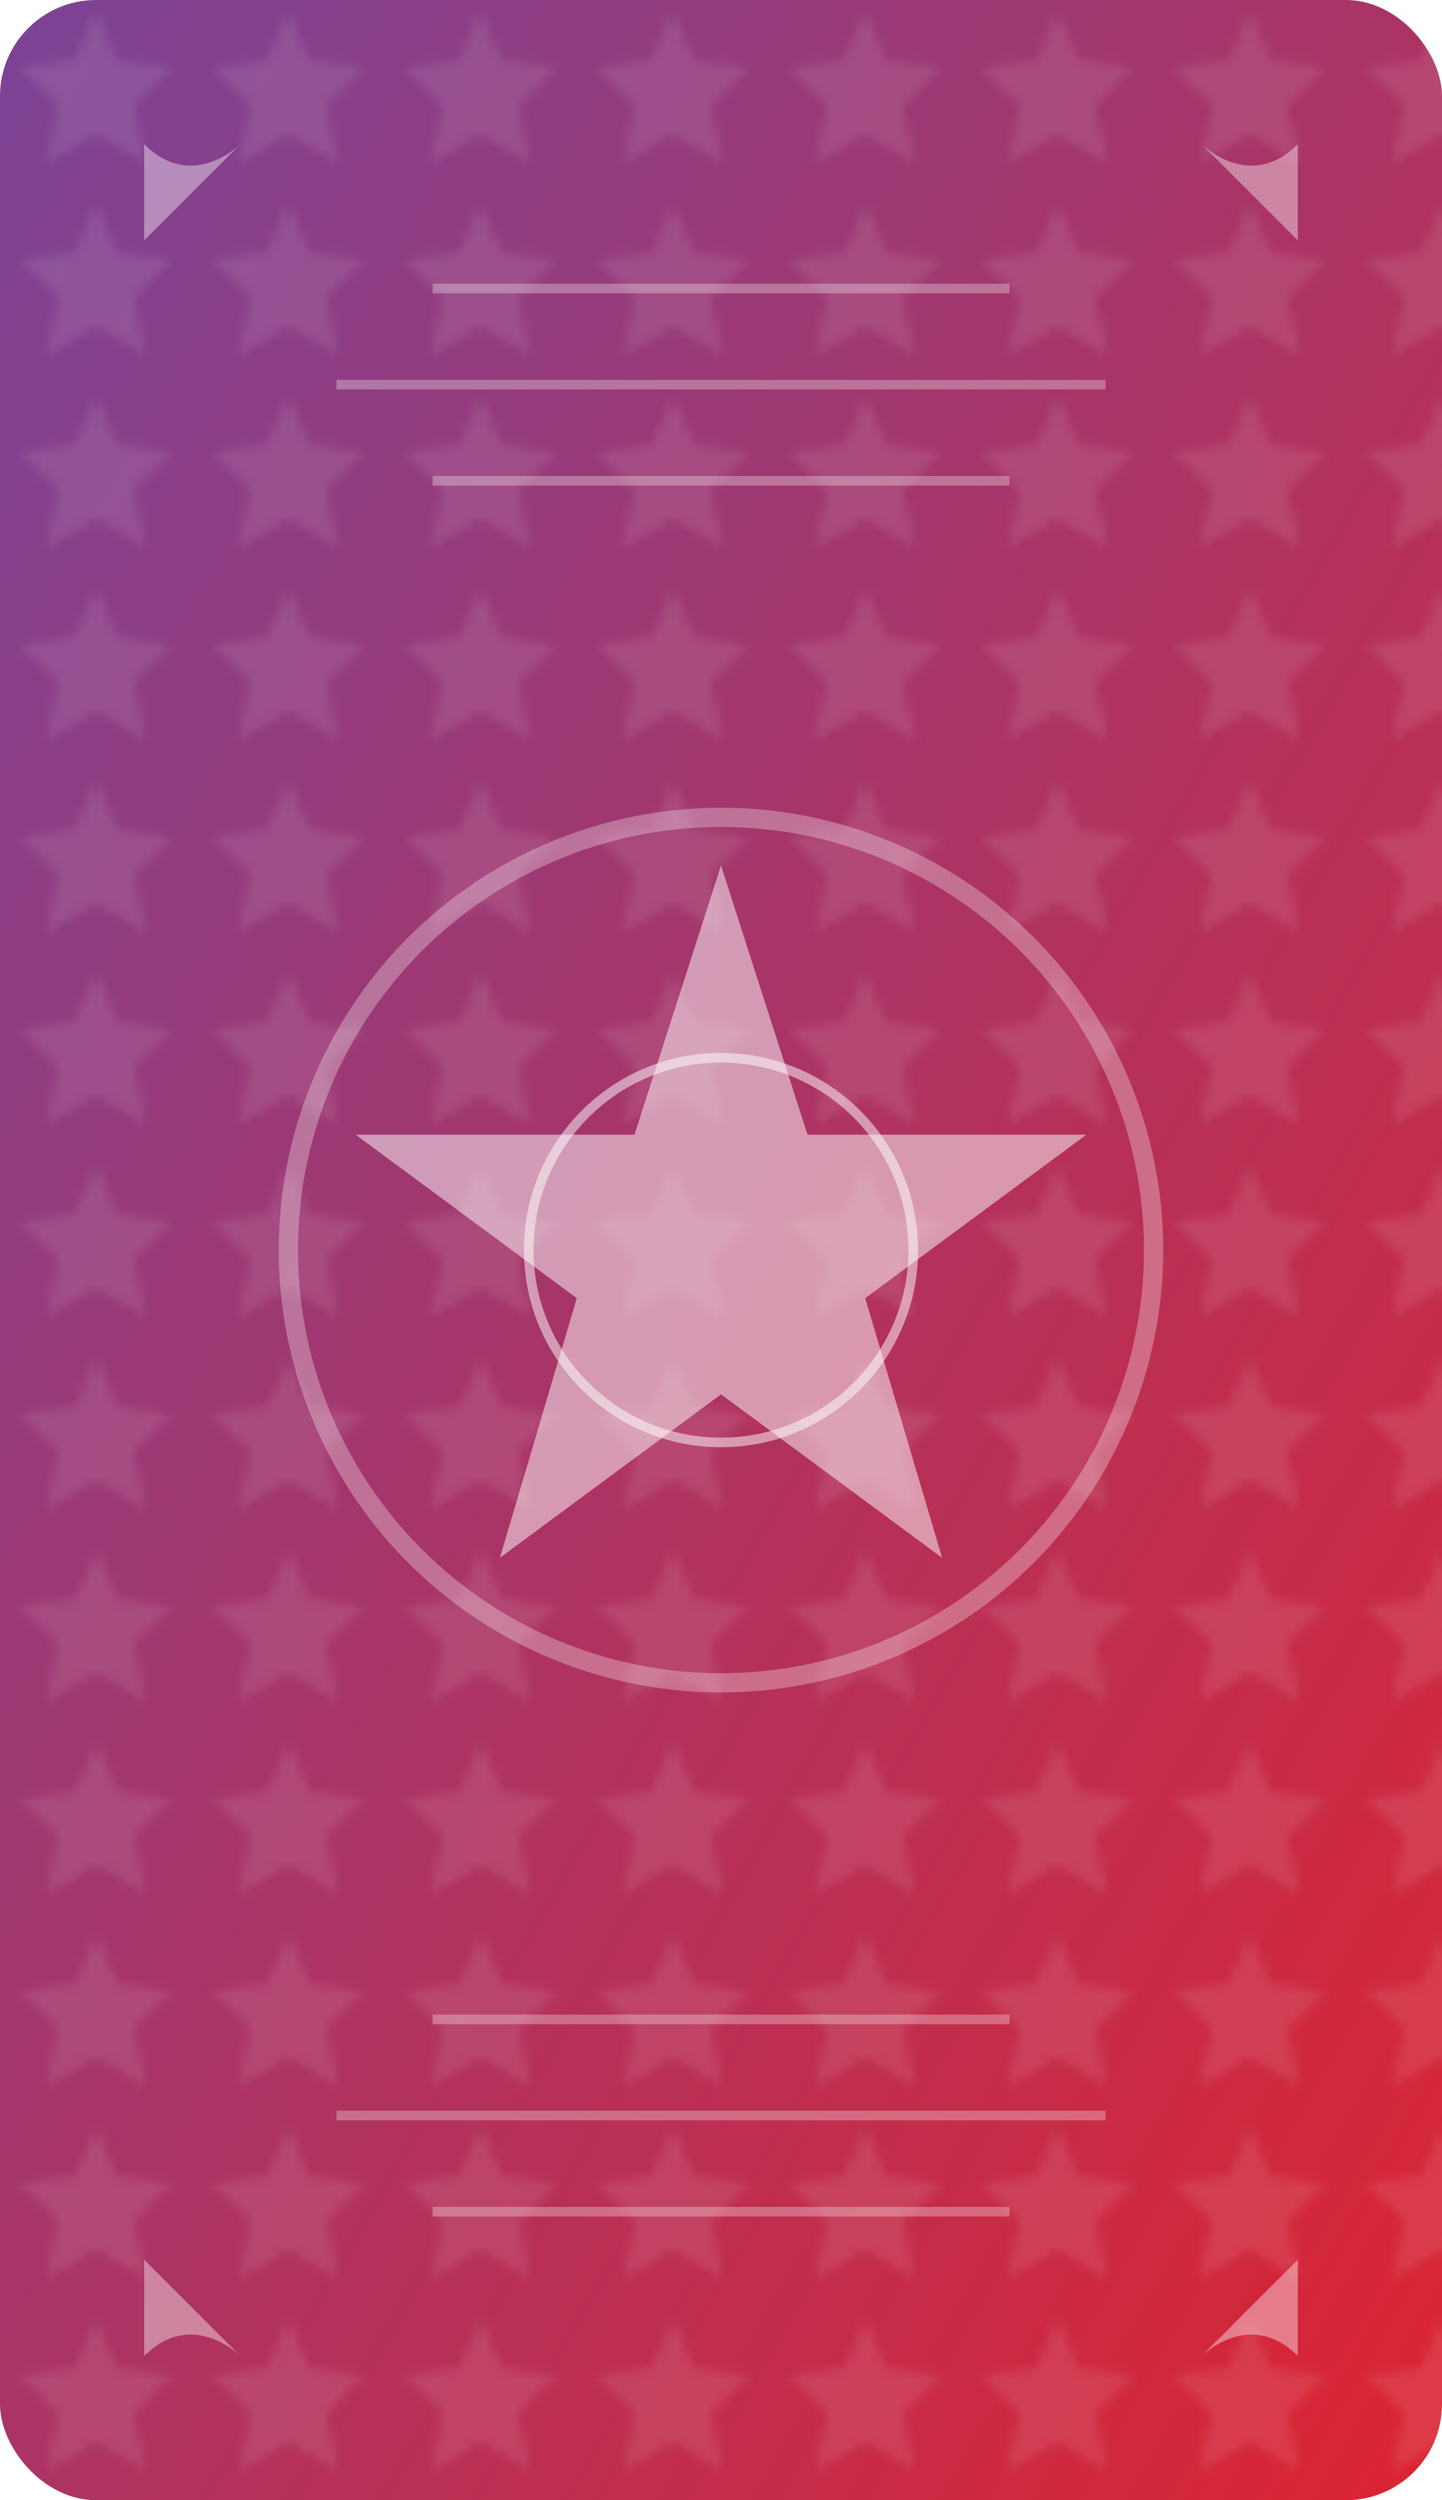 <?xml version="1.0" encoding="UTF-8" standalone="no"?>
<svg xmlns="http://www.w3.org/2000/svg" width="150" height="260" viewBox="0 0 150 260">
  <!-- 背景のグラデーション -->
  <defs>
    <linearGradient id="cardBgGradient" x1="0%" y1="0%" x2="100%" y2="100%">
      <stop offset="0%" style="stop-color:#7b4397;stop-opacity:1" />
      <stop offset="100%" style="stop-color:#dc2430;stop-opacity:1" />
    </linearGradient>
    <pattern id="starPattern" x="0" y="0" width="20" height="20" patternUnits="userSpaceOnUse">
      <path d="M10 1L12.2 6.2L18 7L14 11L15.2 17L10 14L4.8 17L6 11L2 7L7.8 6.2L10 1Z" fill="#ffffff" fill-opacity="0.1"/>
    </pattern>
  </defs>
  
  <!-- カードの背景 -->
  <rect width="150" height="260" rx="10" ry="10" fill="url(#cardBgGradient)" />
  
  <!-- 星のパターン -->
  <rect width="150" height="260" fill="url(#starPattern)" />
  
  <!-- 中央のデザイン要素 -->
  <g transform="translate(75, 130)">
    <!-- 外側の円 -->
    <circle cx="0" cy="0" r="45" stroke="#ffffff" stroke-width="2" fill="none" stroke-opacity="0.3" />
    
    <!-- 星型 -->
    <path d="M0 -40L9 -12L38 -12L15 5L23 32L0 15L-23 32L-15 5L-38 -12L-9 -12Z" fill="#ffffff" fill-opacity="0.5" />
    
    <!-- 内側の円 -->
    <circle cx="0" cy="0" r="20" stroke="#ffffff" stroke-width="1" fill="none" stroke-opacity="0.5" />
    
    <!-- 中央の月と太陽のシンボル -->
    <path d="M-10 0A10 10 0 1 0 10 0A10 10 0 1 1 -10 0Z" fill="#ffffff" fill-opacity="0.8" />
  </g>
  
  <!-- 上部と下部の装飾 -->
  <g transform="translate(75, 30)" stroke="#ffffff" stroke-opacity="0.3" stroke-width="1">
    <path d="M-30 0H30" />
    <path d="M-40 10H40" />
    <path d="M-30 20H30" />
  </g>
  
  <g transform="translate(75, 230)" stroke="#ffffff" stroke-opacity="0.3" stroke-width="1">
    <path d="M-30 0H30" />
    <path d="M-40 -10H40" />
    <path d="M-30 -20H30" />
  </g>
  
  <!-- 角の飾り -->
  <g fill="#ffffff" fill-opacity="0.4">
    <!-- 左上 -->
    <path d="M15 15C20 20 25 15 25 15C25 15 20 20 15 25C15 25 15 20 15 15Z" />
    <!-- 右上 -->
    <path d="M135 15C130 20 125 15 125 15C125 15 130 20 135 25C135 25 135 20 135 15Z" />
    <!-- 左下 -->
    <path d="M15 245C20 240 25 245 25 245C25 245 20 240 15 235C15 235 15 240 15 245Z" />
    <!-- 右下 -->
    <path d="M135 245C130 240 125 245 125 245C125 245 130 240 135 235C135 235 135 240 135 245Z" />
  </g>
</svg> 